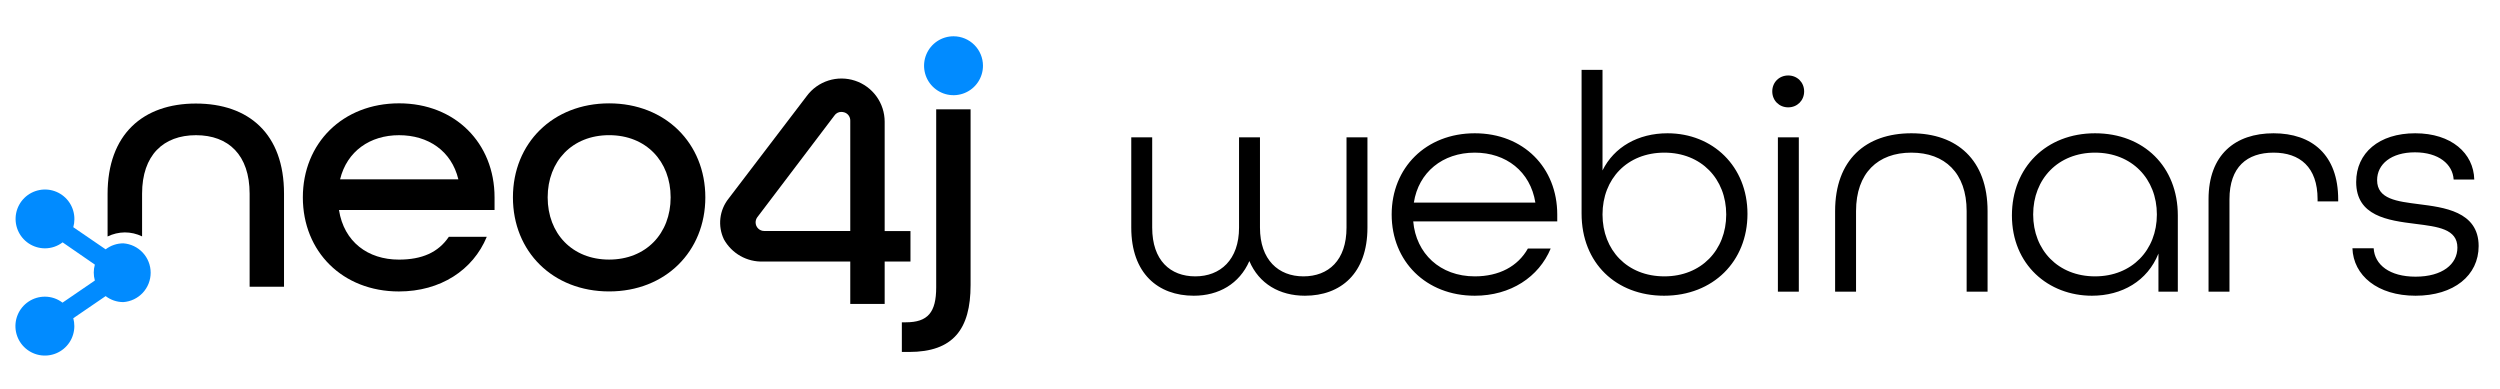 <svg width="180" height="28" viewBox="0 0 180 28" fill="none" xmlns="http://www.w3.org/2000/svg">
<path d="M14.101 7.455C10.298 7.455 7.746 9.669 7.746 13.965V17.027C8.132 16.838 8.556 16.737 8.986 16.733C9.417 16.733 9.843 16.831 10.23 17.02V13.95C10.23 11.165 11.768 9.734 14.112 9.734C16.456 9.734 17.973 11.165 17.973 13.95V20.644H20.449V13.95C20.457 9.63 17.904 7.455 14.101 7.455Z" fill="black"/>
<path d="M21.805 14.213C21.805 10.305 24.68 7.44 28.732 7.44C32.783 7.44 35.608 10.316 35.608 14.213V15.122H24.407C24.767 17.415 26.492 18.692 28.721 18.692C30.389 18.692 31.56 18.17 32.315 17.052H35.047C34.059 19.446 31.715 20.985 28.721 20.985C24.67 20.985 21.805 18.12 21.805 14.213ZM33.002 12.911C32.506 10.852 30.816 9.734 28.732 9.734C26.647 9.734 24.982 10.88 24.486 12.911H33.002Z" fill="black"/>
<path d="M36.931 14.211C36.931 10.307 39.806 7.442 43.857 7.442C47.908 7.442 50.784 10.318 50.784 14.211C50.784 18.104 47.908 20.983 43.857 20.983C39.806 20.983 36.931 18.118 36.931 14.211ZM48.286 14.211C48.286 11.608 46.514 9.732 43.857 9.732C41.201 9.732 39.432 11.608 39.432 14.211C39.432 16.814 41.201 18.69 43.854 18.69C46.507 18.69 48.286 16.817 48.286 14.211Z" fill="black"/>
<path d="M64.933 23.206H65.22C66.809 23.206 67.406 22.487 67.406 20.689V7.871H69.882V20.524C69.882 23.702 68.631 25.341 65.454 25.341H64.933V23.206Z" fill="black"/>
<path d="M63.696 21.883H61.219V18.831H54.947C54.374 18.851 53.807 18.712 53.308 18.43C52.81 18.148 52.399 17.733 52.121 17.232C51.896 16.76 51.808 16.235 51.868 15.716C51.928 15.197 52.133 14.706 52.459 14.298L58.088 6.912C58.477 6.386 59.022 5.997 59.645 5.799C60.268 5.601 60.937 5.605 61.558 5.809C62.179 6.013 62.719 6.408 63.103 6.937C63.487 7.466 63.694 8.102 63.696 8.756V16.635H65.554V18.831H63.696V21.883ZM54.519 15.65C54.445 15.755 54.405 15.881 54.404 16.009C54.404 16.091 54.419 16.172 54.45 16.248C54.481 16.324 54.527 16.392 54.585 16.45C54.643 16.508 54.712 16.554 54.787 16.585C54.863 16.616 54.944 16.632 55.026 16.631H61.219V8.694C61.224 8.561 61.184 8.429 61.107 8.32C61.03 8.211 60.919 8.131 60.791 8.091C60.718 8.07 60.642 8.059 60.565 8.058C60.468 8.058 60.373 8.082 60.288 8.128C60.202 8.174 60.13 8.24 60.076 8.321L54.519 15.65Z" fill="black"/>
<path d="M68.657 2.612C68.237 2.612 67.827 2.735 67.477 2.968C67.128 3.201 66.856 3.532 66.695 3.919C66.534 4.306 66.491 4.733 66.573 5.145C66.654 5.556 66.856 5.935 67.152 6.231C67.449 6.528 67.826 6.731 68.238 6.813C68.65 6.895 69.076 6.853 69.464 6.693C69.852 6.532 70.183 6.261 70.416 5.912C70.649 5.563 70.774 5.153 70.774 4.733C70.774 4.171 70.551 3.632 70.154 3.235C69.757 2.837 69.219 2.613 68.657 2.612Z" fill="#018BFF"/>
<path d="M8.879 17.52C8.419 17.521 7.972 17.672 7.606 17.952L5.277 16.359C5.329 16.173 5.355 15.981 5.356 15.788C5.361 15.368 5.241 14.957 5.012 14.605C4.782 14.254 4.454 13.979 4.067 13.814C3.681 13.65 3.255 13.604 2.843 13.683C2.431 13.761 2.051 13.961 1.752 14.255C1.453 14.55 1.249 14.927 1.165 15.338C1.081 15.749 1.121 16.176 1.279 16.564C1.438 16.953 1.709 17.285 2.057 17.52C2.406 17.754 2.816 17.879 3.235 17.88C3.695 17.88 4.143 17.729 4.508 17.449L6.83 19.052C6.724 19.427 6.724 19.823 6.83 20.198L4.501 21.791C4.137 21.512 3.693 21.361 3.235 21.36C2.815 21.359 2.405 21.483 2.056 21.715C1.706 21.948 1.434 22.279 1.273 22.667C1.112 23.055 1.07 23.481 1.151 23.893C1.233 24.305 1.435 24.683 1.732 24.98C2.029 25.277 2.407 25.479 2.819 25.561C3.231 25.642 3.657 25.6 4.045 25.439C4.433 25.278 4.764 25.006 4.997 24.656C5.229 24.307 5.353 23.896 5.352 23.477C5.352 23.286 5.327 23.096 5.277 22.912L7.606 21.32C7.972 21.599 8.419 21.751 8.879 21.751C9.414 21.713 9.914 21.474 10.28 21.081C10.645 20.689 10.848 20.172 10.848 19.636C10.848 19.1 10.645 18.583 10.28 18.191C9.914 17.798 9.414 17.559 8.879 17.52Z" fill="#018BFF"/>
<path d="M85.95 21.292C87.749 21.292 89.234 20.438 89.954 18.796C90.651 20.438 92.135 21.292 93.957 21.292C96.522 21.292 98.456 19.695 98.456 16.389V9.888H96.949V16.389C96.949 18.751 95.644 19.898 93.845 19.898C92.046 19.898 90.718 18.706 90.718 16.389V9.888H89.211V16.389C89.211 18.706 87.862 19.898 86.062 19.898C84.263 19.898 82.958 18.751 82.958 16.389V9.888H81.451V16.389C81.451 19.695 83.385 21.292 85.95 21.292ZM106.183 21.292C108.77 21.292 110.795 19.943 111.649 17.896H110.007C109.287 19.178 107.938 19.898 106.183 19.898C103.686 19.898 101.954 18.256 101.752 15.939H112.122V15.444C112.122 12.07 109.692 9.596 106.183 9.596C102.674 9.596 100.2 12.07 100.2 15.444C100.2 18.818 102.674 21.292 106.183 21.292ZM101.797 14.589C102.134 12.407 103.866 10.99 106.183 10.99C108.433 10.99 110.187 12.34 110.547 14.589H101.797ZM119.812 21.292C123.344 21.292 125.818 18.818 125.818 15.399C125.818 11.98 123.321 9.596 120.06 9.596C117.945 9.596 116.213 10.585 115.381 12.272V5.029H113.874V15.377C113.874 18.953 116.371 21.292 119.812 21.292ZM119.835 19.898C117.158 19.898 115.381 18.008 115.381 15.444C115.381 12.88 117.158 10.99 119.835 10.99C122.489 10.99 124.288 12.88 124.288 15.444C124.288 18.008 122.489 19.898 119.835 19.898ZM128.751 7.729C129.403 7.729 129.898 7.234 129.898 6.581C129.898 5.929 129.403 5.434 128.751 5.434C128.098 5.434 127.603 5.929 127.603 6.581C127.603 7.234 128.098 7.729 128.751 7.729ZM128.008 21H129.515V9.888H128.008V21ZM132.128 21H133.635V15.197C133.635 12.452 135.21 10.99 137.617 10.99C140.023 10.99 141.598 12.452 141.598 15.197V21H143.105V15.197C143.105 11.508 140.901 9.596 137.617 9.596C134.333 9.596 132.128 11.508 132.128 15.197V21ZM150.617 21.292C152.776 21.292 154.621 20.235 155.408 18.256V21H156.803V15.511C156.803 12.002 154.351 9.596 150.842 9.596C147.333 9.596 144.858 12.047 144.858 15.511C144.858 19.066 147.49 21.292 150.617 21.292ZM150.842 19.898C148.187 19.898 146.388 18.008 146.388 15.444C146.388 12.88 148.187 10.99 150.842 10.99C153.496 10.99 155.295 12.88 155.295 15.444C155.295 18.008 153.496 19.898 150.842 19.898ZM159.015 21H160.522V14.342C160.522 12.025 161.782 10.99 163.694 10.99C165.584 10.99 166.866 12.025 166.866 14.342V14.499H168.35V14.364C168.35 11.148 166.461 9.596 163.694 9.596C160.927 9.596 159.015 11.148 159.015 14.342V21ZM173.919 21.292C176.685 21.292 178.462 19.83 178.462 17.716C178.462 15.197 175.898 14.927 174.166 14.702C172.591 14.499 171.152 14.342 171.152 12.97C171.152 11.822 172.164 10.968 173.874 10.968C175.583 10.968 176.595 11.822 176.663 12.925H178.147C178.102 11.035 176.505 9.596 173.896 9.596C171.287 9.596 169.645 11.013 169.645 13.105C169.645 15.556 171.917 15.871 173.919 16.119C175.516 16.321 176.933 16.479 176.933 17.828C176.933 19.02 175.853 19.92 173.919 19.92C172.052 19.92 170.972 19.066 170.904 17.873H169.375C169.442 19.83 171.174 21.292 173.919 21.292Z" fill="black"/>
</svg>
